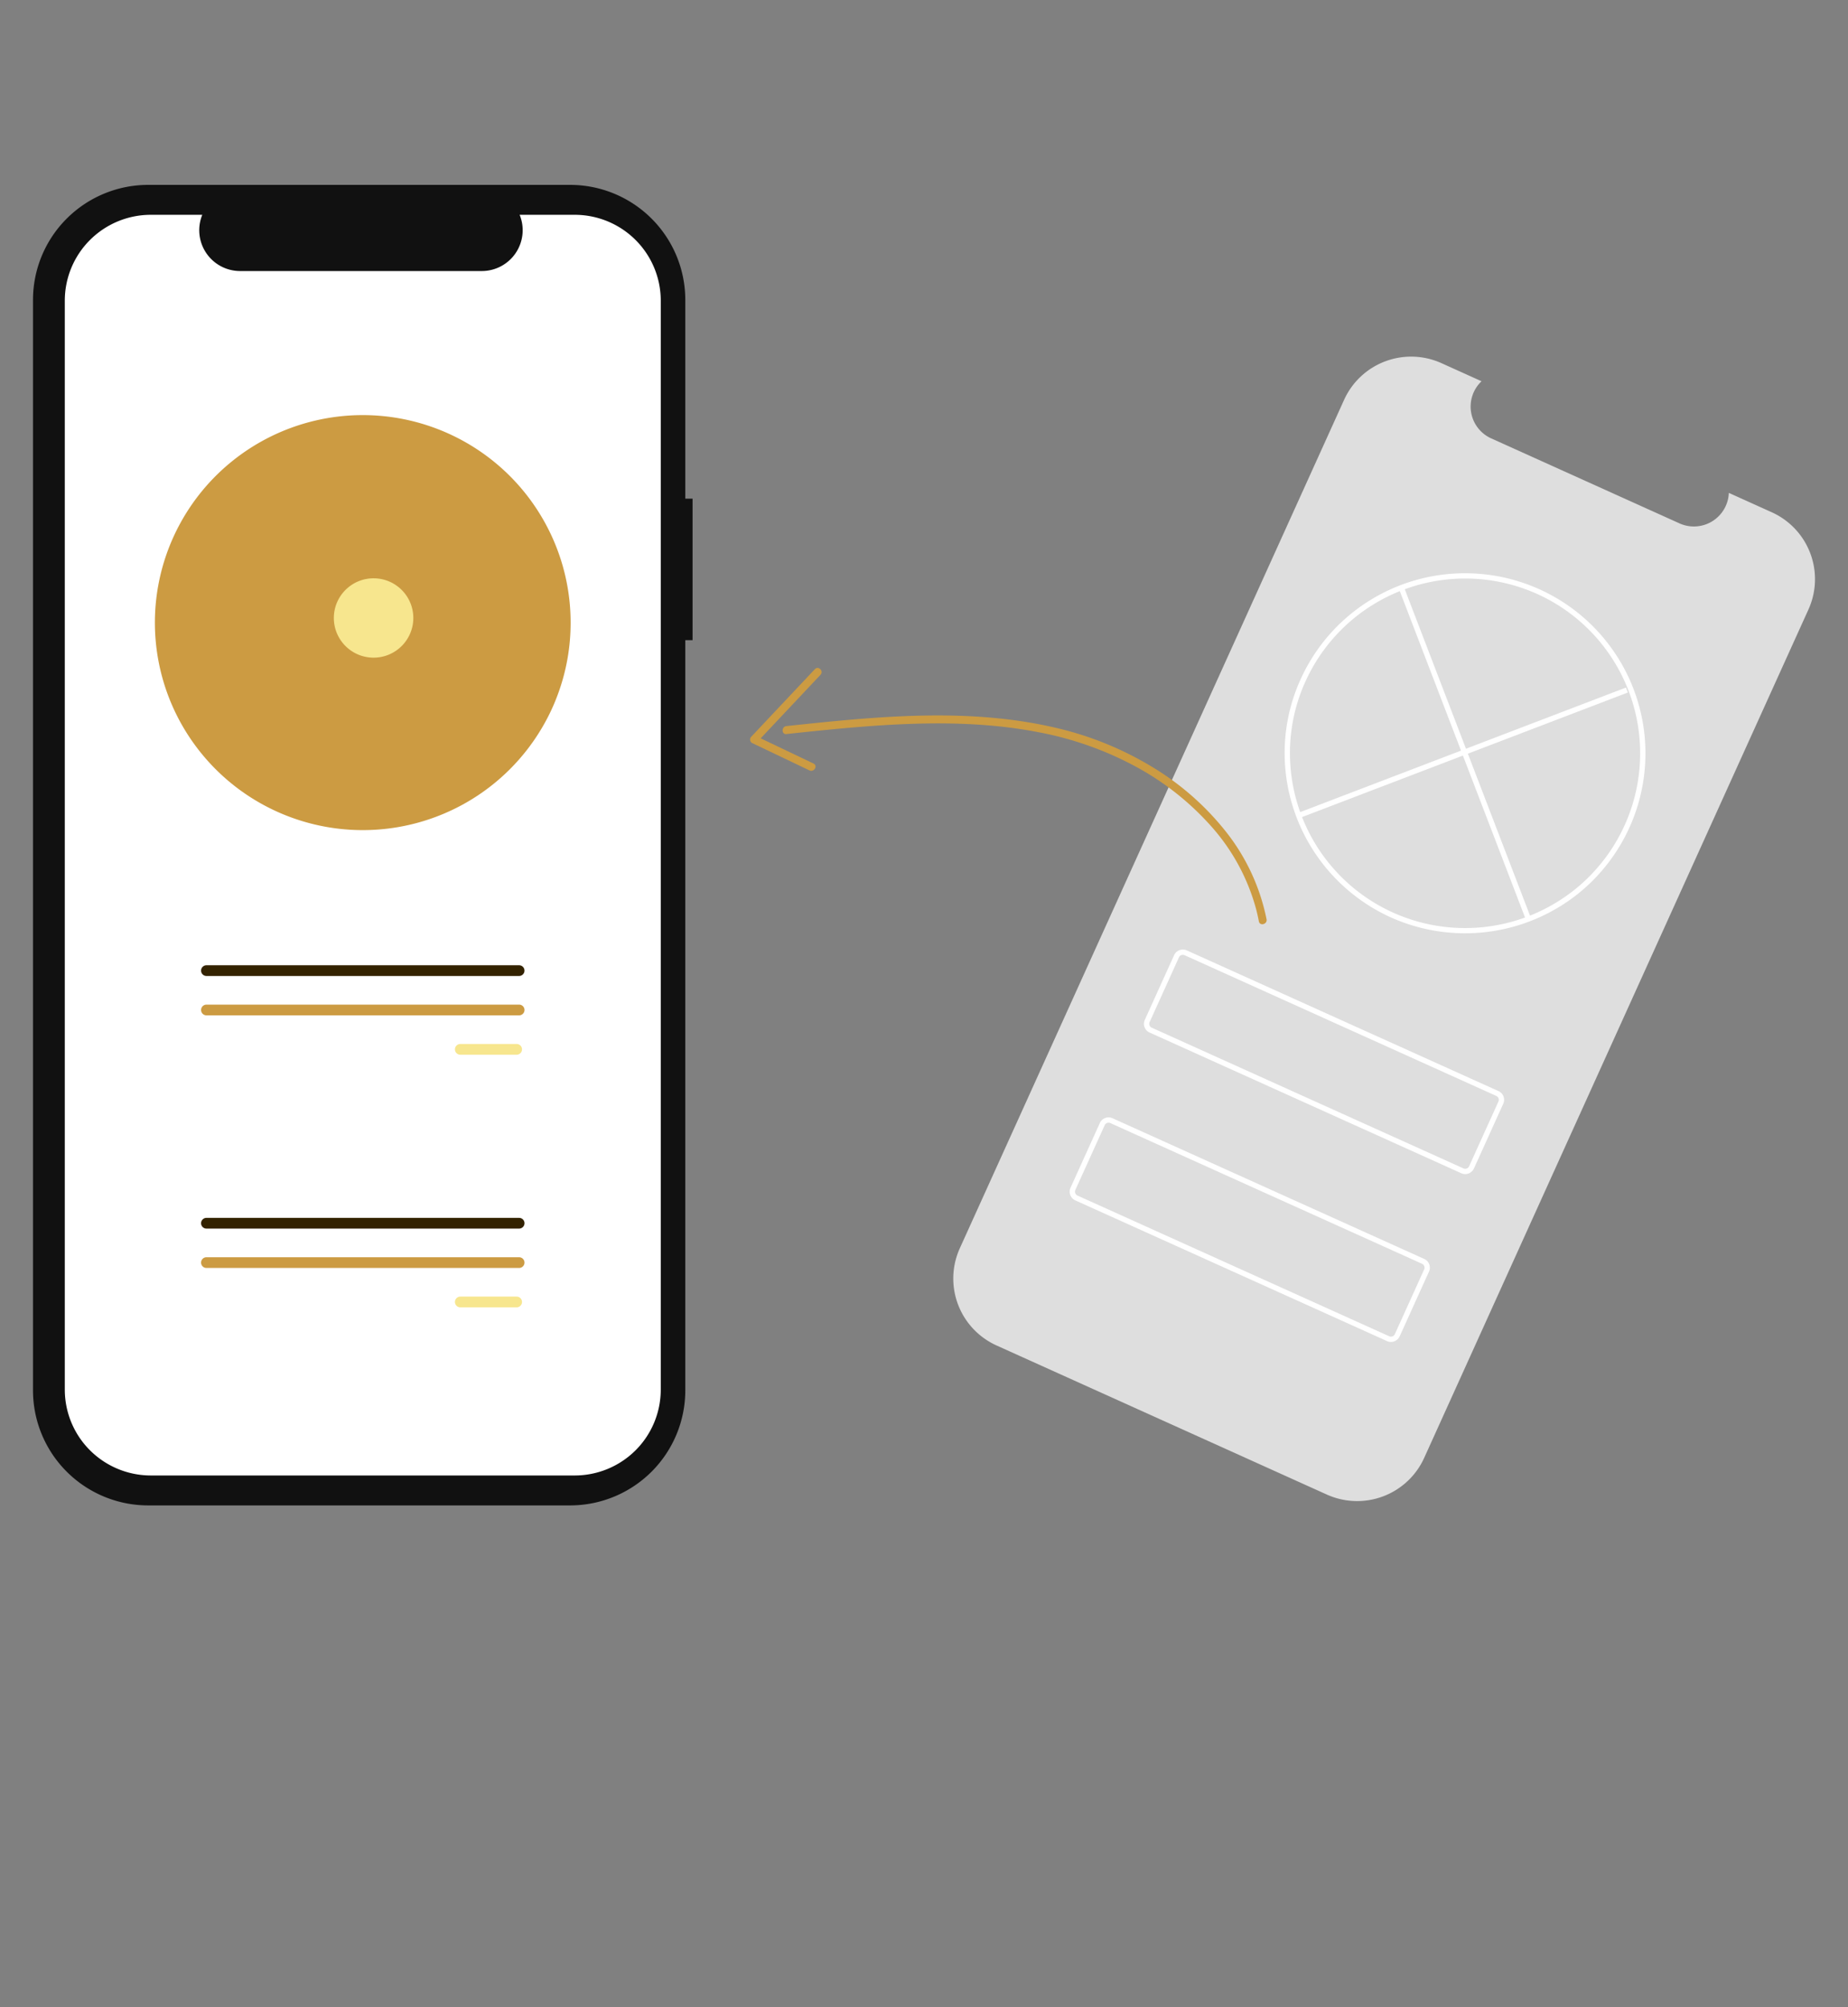 <svg xmlns="http://www.w3.org/2000/svg" width="560" height="608" fill="none"><rect width="100%" height="100%" fill="#808080" stroke="none"/><path fill="#111" d="M209.865 151.055h-2.202V90.847c0-4.576-.903-9.108-2.658-13.335a34.838 34.838 0 0 0-7.57-11.306 34.922 34.922 0 0 0-11.328-7.553A34.985 34.985 0 0 0 172.744 56H44.919a34.956 34.956 0 0 0-24.691 10.206A34.81 34.81 0 0 0 10 90.846v330.307a34.813 34.813 0 0 0 10.228 24.641A34.956 34.956 0 0 0 44.919 456h127.825a34.972 34.972 0 0 0 24.691-10.206 34.849 34.849 0 0 0 7.57-11.305 34.786 34.786 0 0 0 2.658-13.336V193.912h2.202v-42.857Z"/><path fill="#fff" d="M174.153 65.066h-16.686a12.336 12.336 0 0 1-1.189 11.566 12.375 12.375 0 0 1-4.456 4.015 12.412 12.412 0 0 1-5.826 1.452H72.767a12.41 12.41 0 0 1-5.825-1.452 12.38 12.38 0 0 1-4.456-4.015 12.348 12.348 0 0 1-1.19-11.566H45.714a26.105 26.105 0 0 0-18.44 7.622 25.996 25.996 0 0 0-7.638 18.401v329.822a25.982 25.982 0 0 0 7.638 18.401 26.121 26.121 0 0 0 18.44 7.622h128.44a26.121 26.121 0 0 0 18.439-7.622 25.992 25.992 0 0 0 7.638-18.401V91.089a25.986 25.986 0 0 0-7.638-18.401 26.074 26.074 0 0 0-8.46-5.641 26.127 26.127 0 0 0-9.979-1.981Z"/><path fill="#CC9B42" d="M172.917 188.596a62.439 62.439 0 0 1-3.953 21.946 60.784 60.784 0 0 1-4.368 9.294 62.939 62.939 0 0 1-23.074 23.138 63.115 63.115 0 0 1-63.18 0 62.936 62.936 0 0 1-23.074-23.138 57.71 57.71 0 0 1-1.588-2.941 62.754 62.754 0 0 1-.872-54.797 62.887 62.887 0 0 1 17.289-22.197 63.037 63.037 0 0 1 25.256-12.456 63.115 63.115 0 0 1 28.171-.224 63.05 63.05 0 0 1 25.452 12.054 62.88 62.88 0 0 1 17.64 21.92 62.738 62.738 0 0 1 6.301 27.401Z"/><path fill="#F7E68E" d="M113.207 199.208c6.65 0 12.041-5.38 12.041-12.017 0-6.636-5.391-12.016-12.041-12.016s-12.041 5.38-12.041 12.016c0 6.637 5.391 12.017 12.041 12.017ZM139.486 316.234a1.63 1.63 0 0 0-1.624 1.624 1.625 1.625 0 0 0 1.624 1.623h17.074a1.625 1.625 0 0 0 1.151-2.772 1.63 1.63 0 0 0-1.151-.475h-17.074Z"/><path fill="#320" d="M62.558 292.384a1.623 1.623 0 1 0 0 3.247h94.749a1.625 1.625 0 0 0 1.151-2.772 1.63 1.63 0 0 0-1.151-.475h-94.75Z"/><path fill="#CC9B42" d="M62.558 304.309a1.627 1.627 0 0 0-1.624 1.624 1.623 1.623 0 0 0 1.624 1.623h94.749a1.629 1.629 0 0 0 1.507-1.001 1.62 1.62 0 0 0-.883-2.124 1.629 1.629 0 0 0-.624-.122h-94.75Z"/><path fill="#F7E68E" d="M139.486 392.753a1.624 1.624 0 1 0 0 3.248h17.075a1.627 1.627 0 0 0 1.627-1.624 1.63 1.63 0 0 0-1.627-1.624h-17.075Z"/><path fill="#320" d="M62.558 368.903a1.627 1.627 0 0 0-1.627 1.624 1.627 1.627 0 0 0 1.627 1.624h94.749a1.63 1.63 0 0 0 1.631-1.624 1.617 1.617 0 0 0-1.007-1.501 1.63 1.63 0 0 0-.624-.123h-94.75Z"/><path fill="#CC9B42" d="M62.558 380.828a1.627 1.627 0 0 0-1.627 1.624 1.627 1.627 0 0 0 1.627 1.624h94.749a1.627 1.627 0 0 0 1.628-1.624 1.627 1.627 0 0 0-1.628-1.624h-94.75Z"/><path fill="#DEDEDE" d="m536.888 155.163-13.001-5.867a10.575 10.575 0 0 1-5.01 8.594 10.615 10.615 0 0 1-9.942.645l-57.059-25.747a10.572 10.572 0 0 1-6.082-7.875 10.568 10.568 0 0 1 3.157-9.43l-12.143-5.479a22.338 22.338 0 0 0-17.059-.544 22.281 22.281 0 0 0-12.448 11.652L290.854 378.107a22.217 22.217 0 0 0 4.055 24.393 22.292 22.292 0 0 0 7.077 5.053l100.079 45.159a22.347 22.347 0 0 0 17.059.544 22.28 22.28 0 0 0 12.448-11.653l116.447-256.994a22.218 22.218 0 0 0-4.055-24.394 22.3 22.3 0 0 0-7.076-5.052Z"/><path fill="#fff" d="M421.44 277.875a54.809 54.809 0 0 1-21.924-17.987 54.645 54.645 0 0 1-9.976-26.517 51.475 51.475 0 0 1-.203-2.895 53.86 53.86 0 0 1 4.816-24.781 54.562 54.562 0 0 1 14.229-18.924 54.705 54.705 0 0 1 20.92-11.134 54.769 54.769 0 0 1 45.653 7.625 54.587 54.587 0 0 1 16.147 17.323 54.457 54.457 0 0 1 4.321 45.991 54.528 54.528 0 0 1-12.639 20.017 53.087 53.087 0 0 1-6.786 5.792 54.907 54.907 0 0 1-26.542 10.039 54.943 54.943 0 0 1-28.016-4.549Zm44.383-97.951a53.22 53.22 0 0 0-40.579-1.269 53.072 53.072 0 0 0-29.624 27.702 52.263 52.263 0 0 0-4.674 24.051 52.892 52.892 0 0 0 9.859 28.558 53.043 53.043 0 0 0 21.3 17.446 53.165 53.165 0 0 0 52.952-5.33 51.505 51.505 0 0 0 6.584-5.62 52.947 52.947 0 0 0 13.016-21.671 52.871 52.871 0 0 0 1.476-25.223 52.919 52.919 0 0 0-10.4-23.036 53.068 53.068 0 0 0-19.91-15.608Z"/><path fill="#fff" d="m425.503 178-1.503.575 38.249 99.645 1.503-.575L425.503 178Z"/><path fill="#fff" d="m492.712 208.263-99.855 38.163.576 1.5 99.854-38.162-.575-1.501ZM442.813 355.384l-94.458-42.622a2.892 2.892 0 0 1-1.447-3.829l8.885-19.611a2.904 2.904 0 0 1 3.837-1.444l94.458 42.622a2.892 2.892 0 0 1 1.447 3.829l-8.885 19.611a2.91 2.91 0 0 1-3.837 1.444Zm-83.846-66.042a1.29 1.29 0 0 0-1.707.642l-8.885 19.611a1.286 1.286 0 0 0 .643 1.703l94.458 42.622a1.29 1.29 0 0 0 1.707-.642l8.886-19.611a1.29 1.29 0 0 0-.644-1.703l-94.458-42.622ZM420.309 406.229l-94.458-42.623a2.893 2.893 0 0 1-1.447-3.829l8.885-19.61a2.902 2.902 0 0 1 3.837-1.445l94.458 42.623a2.895 2.895 0 0 1 1.447 3.829l-8.885 19.61a2.902 2.902 0 0 1-3.837 1.445Zm-83.846-66.043a1.291 1.291 0 0 0-1.707.643l-8.886 19.61a1.29 1.29 0 0 0 .644 1.703l94.458 42.623a1.291 1.291 0 0 0 1.707-.643l8.885-19.61a1.289 1.289 0 0 0-.643-1.703l-94.458-42.623Z"/><path fill="#CC9B42" d="M383.802 278.451a62.609 62.609 0 0 0-12.248-26.454 82.977 82.977 0 0 0-22.386-19.676 99.39 99.39 0 0 0-28.659-11.726c-12.565-3.012-25.54-3.993-38.435-3.87-12.989.125-25.935 1.339-38.843 2.692-1.64.172-3.281.346-4.921.521-1.529.163-1.546 2.575 0 2.41 12.717-1.355 25.454-2.687 38.244-3.097 12.686-.406 25.466.092 37.951 2.508a101.349 101.349 0 0 1 29.729 10.489 84.022 84.022 0 0 1 22.955 18.218 61.914 61.914 0 0 1 13.496 25.085c.3 1.172.56 2.353.788 3.54.292 1.522 2.62.878 2.329-.64Z"/><path fill="#CC9B42" d="m246.934 202.694-19.287 20.473a1.214 1.214 0 0 0 .245 1.892l17.4 8.3c1.395.665 2.621-1.412 1.219-2.081l-17.401-8.3.245 1.892 19.287-20.472c1.063-1.129-.641-2.836-1.708-1.704Z"/></svg>